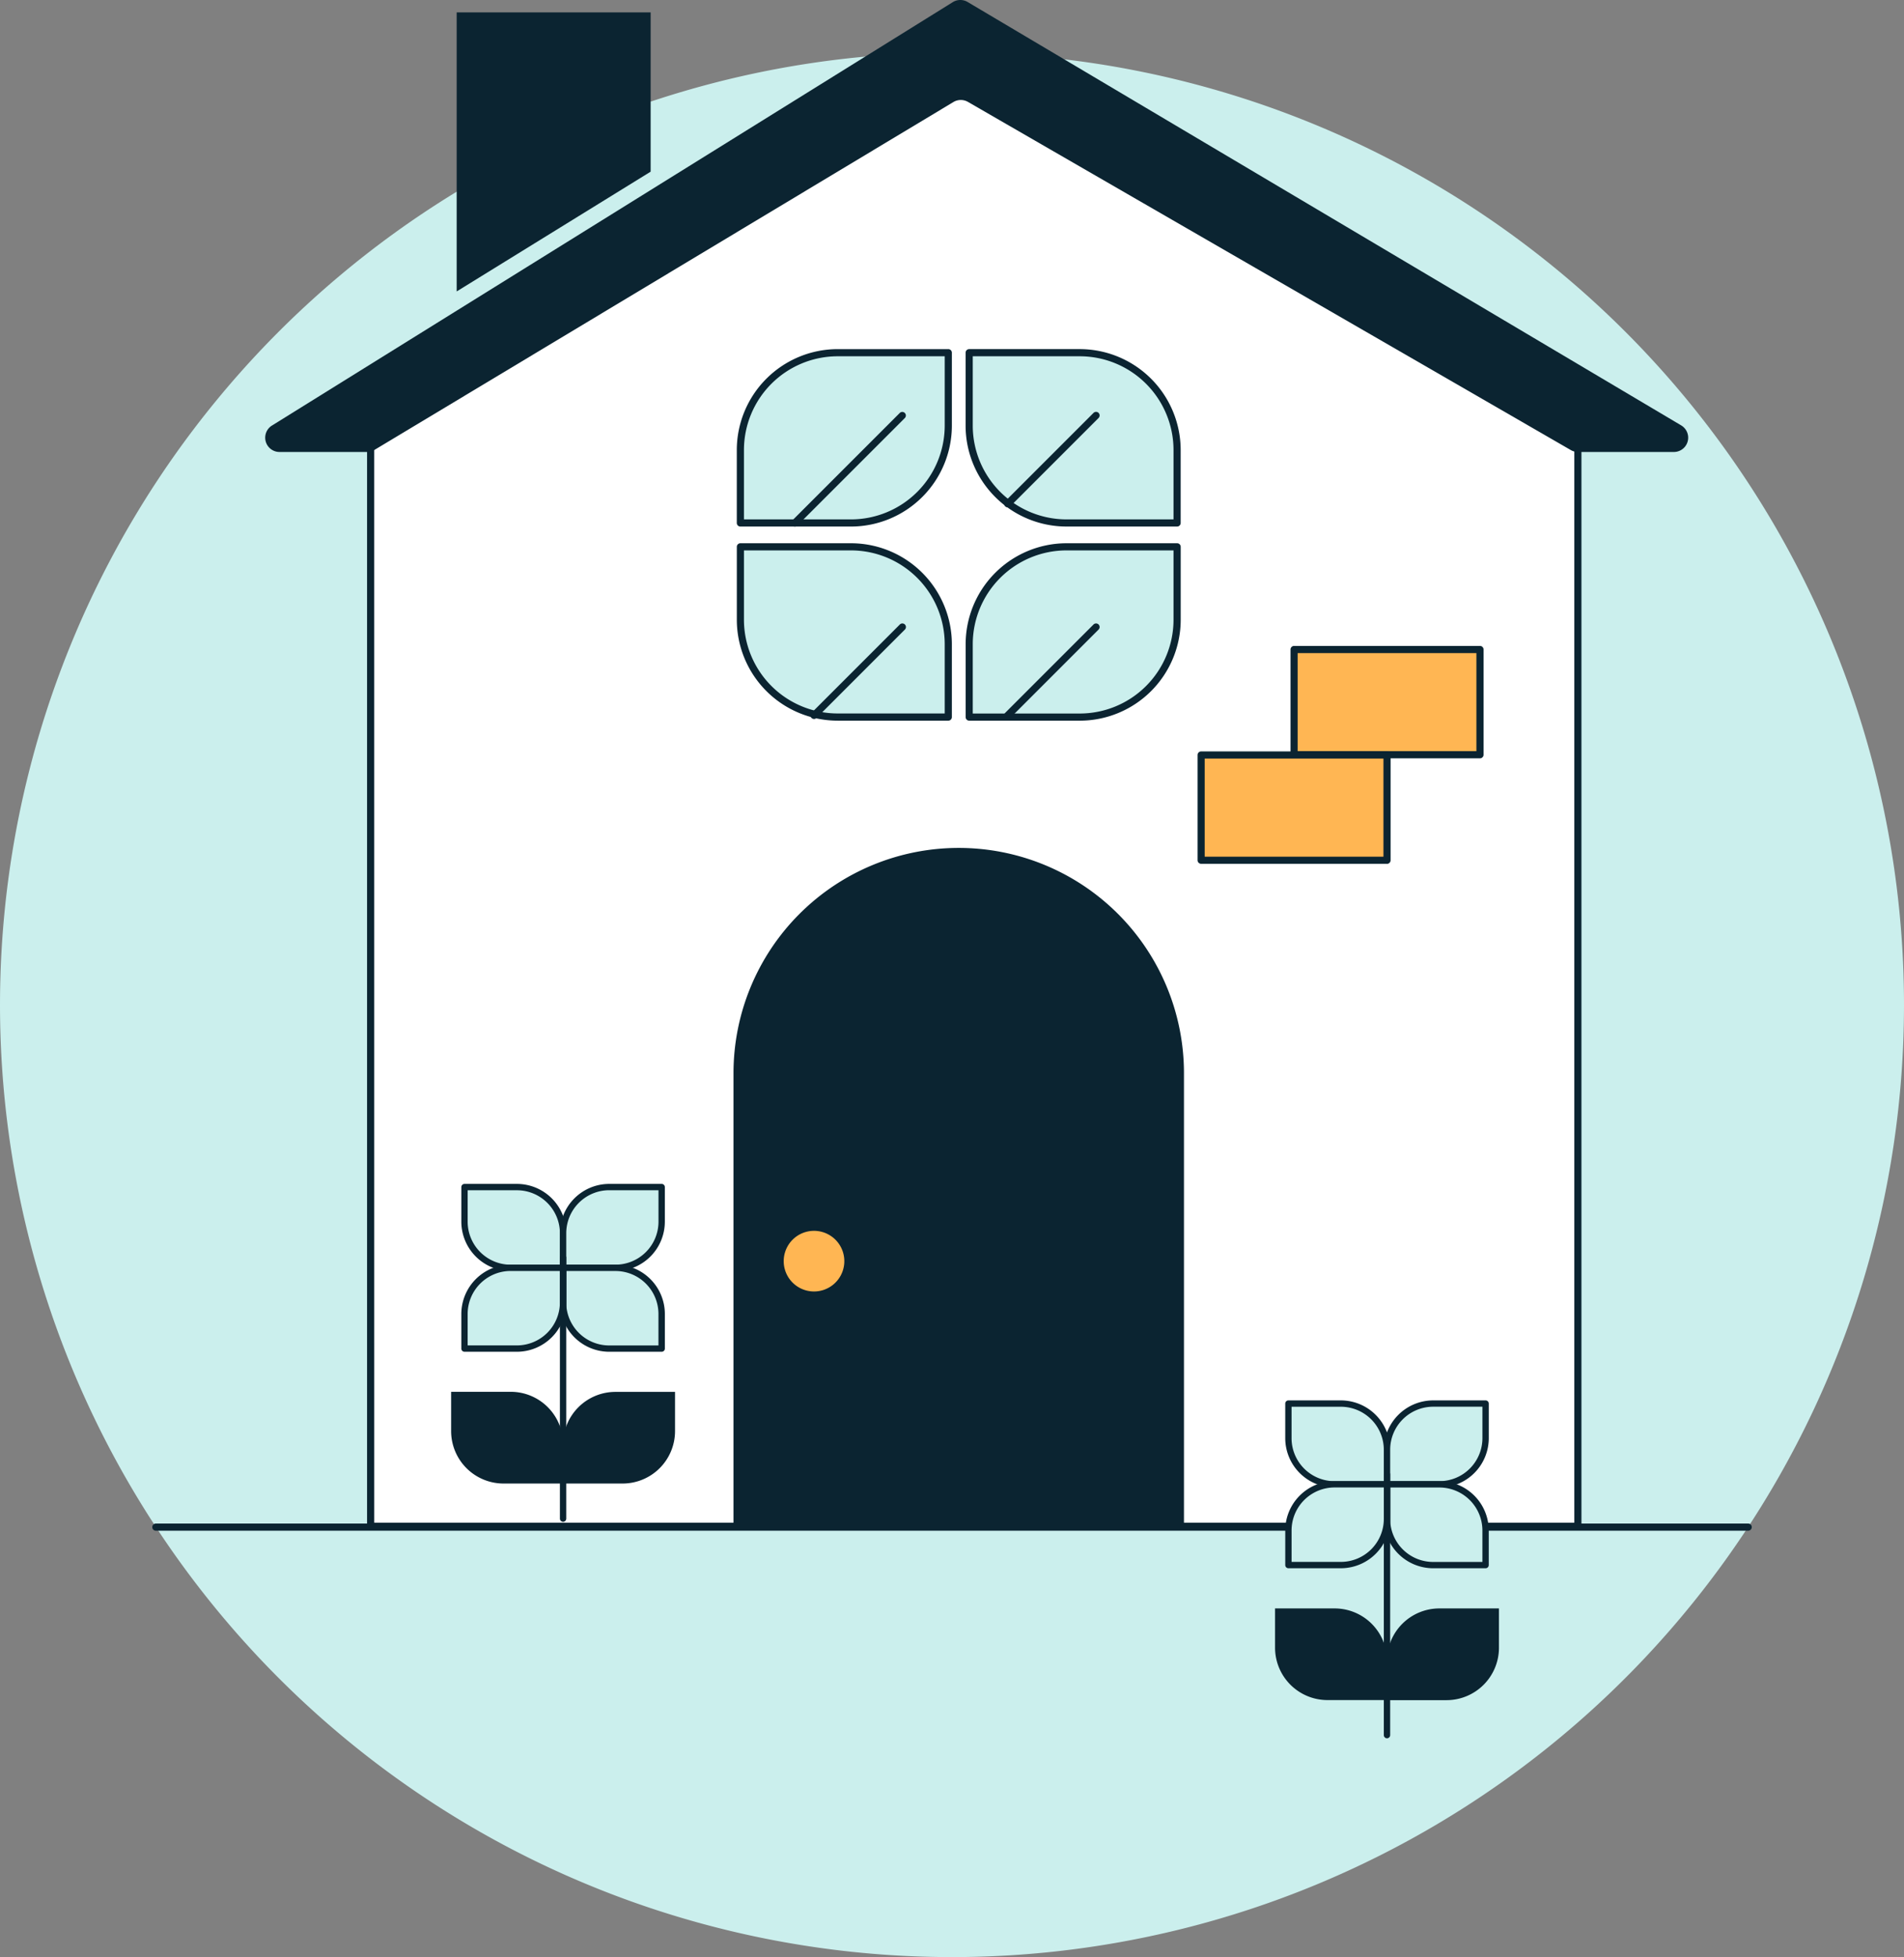 <?xml version="1.0" encoding="UTF-8"?> <svg xmlns="http://www.w3.org/2000/svg" xmlns:xlink="http://www.w3.org/1999/xlink" id="Groupe_369" data-name="Groupe 369" width="199.747" height="205.27" viewBox="0 0 199.747 205.27"><rect x="0" y="0" width="199.747" height="205.27" fill="#808080" stroke="none"/><defs><clipPath id="clip-path"><rect id="Rectangle_237" data-name="Rectangle 237" width="199.747" height="205.27" fill="none"></rect></clipPath></defs><g id="Groupe_368" data-name="Groupe 368" clip-path="url(#clip-path)"><path id="Tracé_330" data-name="Tracé 330" d="M199.747,105.4A99.873,99.873,0,1,1,99.874,5.524,99.873,99.873,0,0,1,199.747,105.4" fill="#cbefed"></path><path id="Tracé_331" data-name="Tracé 331" d="M38.884,160.08V45.94l61.7-40.7,64.951,39.645V160.08Z" fill="#fff"></path><path id="Tracé_332" data-name="Tracé 332" d="M165.53,160.455H38.884a.375.375,0,0,1-.375-.375V45.939a.374.374,0,0,1,.169-.313l61.7-40.7a.377.377,0,0,1,.4-.007l64.95,39.645a.378.378,0,0,1,.179.321V160.08a.374.374,0,0,1-.375.375m-126.271-.75h125.9V45.1L100.588,5.687,39.259,46.142Z" fill="#0b2431"></path><path id="Tracé_333" data-name="Tracé 333" d="M47.91,30.568V1.3H68.259V18.006" fill="#0b2431"></path><path id="Tracé_334" data-name="Tracé 334" d="M77.673,54.852h11.6A10.207,10.207,0,0,0,99.484,44.645V36.992H87.88A10.207,10.207,0,0,0,77.673,47.2Z" fill="#cbefed"></path><path id="Tracé_335" data-name="Tracé 335" d="M89.277,55.227H77.672a.375.375,0,0,1-.375-.375V47.2A10.594,10.594,0,0,1,87.879,36.618H99.484a.374.374,0,0,1,.375.375v7.653A10.594,10.594,0,0,1,89.277,55.227m-11.23-.75h11.23a9.843,9.843,0,0,0,9.832-9.831V37.368H87.879A9.842,9.842,0,0,0,78.047,47.2Z" fill="#0b2431"></path><path id="Tracé_336" data-name="Tracé 336" d="M99.484,75.213H87.879A10.207,10.207,0,0,1,77.672,65.006V57.353H89.277A10.207,10.207,0,0,1,99.484,67.56Z" fill="#cbefed"></path><path id="Tracé_337" data-name="Tracé 337" d="M99.484,75.587H87.879A10.594,10.594,0,0,1,77.3,65V57.354a.374.374,0,0,1,.375-.375H89.277a10.593,10.593,0,0,1,10.582,10.58v7.653a.374.374,0,0,1-.375.375M78.047,57.729V65a9.842,9.842,0,0,0,9.832,9.832h11.23V67.559a9.842,9.842,0,0,0-9.832-9.83Z" fill="#0b2431"></path><path id="Tracé_338" data-name="Tracé 338" d="M123.488,57.353h-11.6A10.207,10.207,0,0,0,101.676,67.56v7.653h11.6a10.207,10.207,0,0,0,10.207-10.207Z" fill="#cbefed"></path><path id="Tracé_339" data-name="Tracé 339" d="M113.28,75.588h-11.6a.375.375,0,0,1-.375-.375V67.561a10.594,10.594,0,0,1,10.581-10.582h11.606a.375.375,0,0,1,.375.375v7.652A10.6,10.6,0,0,1,113.28,75.588m-11.229-.75H113.28a9.843,9.843,0,0,0,9.833-9.832V57.729H111.882a9.842,9.842,0,0,0-9.831,9.832Z" fill="#0b2431"></path><path id="Tracé_340" data-name="Tracé 340" d="M101.676,36.992h11.6A10.207,10.207,0,0,1,123.488,47.2v7.653h-11.6a10.207,10.207,0,0,1-10.207-10.207Z" fill="#cbefed"></path><path id="Tracé_341" data-name="Tracé 341" d="M123.488,55.226h-11.6A10.594,10.594,0,0,1,101.3,44.645V36.992a.375.375,0,0,1,.375-.375h11.6A10.6,10.6,0,0,1,123.863,47.2v7.652a.375.375,0,0,1-.375.375M102.051,37.367v7.278a9.842,9.842,0,0,0,9.832,9.831h11.23V47.2a9.843,9.843,0,0,0-9.833-9.832Z" fill="#0b2431"></path><path id="Tracé_342" data-name="Tracé 342" d="M76.951,159.98V112.564a23.629,23.629,0,1,1,47.258,0v47.515" fill="#0b2431"></path><rect id="Rectangle_235" data-name="Rectangle 235" width="19.503" height="11.04" transform="translate(135.76 68.122)" fill="#ffb653"></rect><path id="Tracé_343" data-name="Tracé 343" d="M155.263,79.537h-19.5a.375.375,0,0,1-.375-.375V68.122a.375.375,0,0,1,.375-.375h19.5a.375.375,0,0,1,.375.375v11.04a.375.375,0,0,1-.375.375m-19.128-.75h18.753V68.5H136.135Z" fill="#0b2431"></path><rect id="Rectangle_236" data-name="Rectangle 236" width="19.503" height="11.04" transform="translate(126.008 79.189)" fill="#ffb653"></rect><path id="Tracé_344" data-name="Tracé 344" d="M145.511,90.6h-19.5a.375.375,0,0,1-.375-.375V79.188a.375.375,0,0,1,.375-.375h19.5a.375.375,0,0,1,.375.375V90.229a.375.375,0,0,1-.375.375m-19.128-.75h18.753V79.563H126.383Z" fill="#0b2431"></path><path id="Tracé_345" data-name="Tracé 345" d="M88.192,133.794a3.18,3.18,0,1,1-1.276-4.312,3.18,3.18,0,0,1,1.276,4.312" fill="#ffb653"></path><path id="Tracé_346" data-name="Tracé 346" d="M105.719,75.408a.375.375,0,0,1-.266-.641L114.72,65.5a.375.375,0,0,1,.531.531L105.985,75.3a.377.377,0,0,1-.266.109" fill="#0b2431"></path><path id="Tracé_347" data-name="Tracé 347" d="M85.4,75.408a.375.375,0,0,1-.266-.641L94.4,65.5a.375.375,0,0,1,.531.531L85.664,75.3a.377.377,0,0,1-.266.109" fill="#0b2431"></path><path id="Tracé_348" data-name="Tracé 348" d="M105.719,53.215a.375.375,0,0,1-.266-.641l9.267-9.266a.375.375,0,1,1,.531.531l-9.266,9.267a.377.377,0,0,1-.266.109" fill="#0b2431"></path><path id="Tracé_349" data-name="Tracé 349" d="M83.386,55.227a.377.377,0,0,1-.266-.109.381.381,0,0,1,0-.533L94.4,43.307a.376.376,0,0,1,.531.532L83.652,55.118a.377.377,0,0,1-.266.109" fill="#0b2431"></path><path id="Tracé_350" data-name="Tracé 350" d="M28.523,44.639,99.956.225A1.5,1.5,0,0,1,101.51.209l74.872,44.414a1.5,1.5,0,0,1-.764,2.783H165.541a1.493,1.493,0,0,1-.748-.2L101.544,10.686a1.5,1.5,0,0,0-1.519.014L39.28,47.192a1.5,1.5,0,0,1-.77.214h-9.2a1.5,1.5,0,0,1-.79-2.767" fill="#0b2431"></path><path id="Tracé_351" data-name="Tracé 351" d="M183.4,160.548H16.35a.375.375,0,1,1,0-.75H183.4a.375.375,0,0,1,0,.75" fill="#0b2431"></path><path id="Tracé_352" data-name="Tracé 352" d="M70.817,145.988H64.568a5.5,5.5,0,0,0-5.5,5.5V155.6h6.249a5.5,5.5,0,0,0,5.5-5.5Z" fill="#0b2431"></path><path id="Tracé_353" data-name="Tracé 353" d="M59.077,155.6H52.828a5.5,5.5,0,0,1-5.5-5.5v-4.121h6.249a5.5,5.5,0,0,1,5.5,5.5Z" fill="#0b2431"></path><path id="Tracé_354" data-name="Tracé 354" d="M59.071,132.977h-5.5a4.84,4.84,0,0,1-4.841-4.84v-3.63h5.5a4.84,4.84,0,0,1,4.84,4.841Z" fill="#cbefed"></path><path id="Tracé_355" data-name="Tracé 355" d="M59.072,133.31h-5.5a5.179,5.179,0,0,1-5.173-5.173v-3.629a.333.333,0,0,1,.333-.333h5.5a5.18,5.18,0,0,1,5.174,5.173v3.629a.334.334,0,0,1-.333.333m-10.011-8.469v3.3a4.512,4.512,0,0,0,4.507,4.507h5.171v-3.3a4.513,4.513,0,0,0-4.508-4.507Z" fill="#0b2431"></path><path id="Tracé_356" data-name="Tracé 356" d="M59.071,132.977h5.5a4.84,4.84,0,0,0,4.84-4.84v-3.63h-5.5a4.84,4.84,0,0,0-4.84,4.841Z" fill="#cbefed"></path><path id="Tracé_357" data-name="Tracé 357" d="M64.575,133.31h-5.5a.334.334,0,0,1-.333-.333v-3.629a5.179,5.179,0,0,1,5.173-5.174h5.5a.335.335,0,0,1,.333.333v3.63a5.18,5.18,0,0,1-5.174,5.173m-5.17-.666h5.17a4.513,4.513,0,0,0,4.508-4.507v-3.3H63.912a4.513,4.513,0,0,0-4.507,4.508Z" fill="#0b2431"></path><path id="Tracé_358" data-name="Tracé 358" d="M59.071,132.977h5.5a4.84,4.84,0,0,1,4.84,4.84v3.63h-5.5a4.84,4.84,0,0,1-4.84-4.841Z" fill="#cbefed"></path><path id="Tracé_359" data-name="Tracé 359" d="M69.416,141.78h-5.5a5.179,5.179,0,0,1-5.173-5.174v-3.629a.333.333,0,0,1,.333-.333h5.5a5.18,5.18,0,0,1,5.174,5.174v3.629a.334.334,0,0,1-.333.333M59.4,133.31v3.3a4.513,4.513,0,0,0,4.507,4.508h5.171v-3.3a4.513,4.513,0,0,0-4.508-4.508Z" fill="#0b2431"></path><path id="Tracé_360" data-name="Tracé 360" d="M59.071,132.977h-5.5a4.84,4.84,0,0,0-4.841,4.84v3.63h5.5a4.84,4.84,0,0,0,4.84-4.841Z" fill="#cbefed"></path><path id="Tracé_361" data-name="Tracé 361" d="M54.231,141.779h-5.5a.333.333,0,0,1-.333-.333v-3.629a5.18,5.18,0,0,1,5.173-5.174h5.5a.334.334,0,0,1,.333.333v3.63a5.18,5.18,0,0,1-5.174,5.173m-5.17-.666h5.17a4.513,4.513,0,0,0,4.508-4.507v-3.3H53.568a4.513,4.513,0,0,0-4.507,4.508Z" fill="#0b2431"></path><line id="Ligne_63" data-name="Ligne 63" y2="27.362" transform="translate(59.071 131.918)" fill="#fff"></line><path id="Tracé_362" data-name="Tracé 362" d="M59.072,159.612a.333.333,0,0,1-.333-.333V131.918a.333.333,0,0,1,.666,0v27.361a.333.333,0,0,1-.333.333" fill="#0b2431"></path><path id="Tracé_363" data-name="Tracé 363" d="M157.254,168.7h-6.249a5.5,5.5,0,0,0-5.5,5.5v4.121h6.249a5.5,5.5,0,0,0,5.5-5.5Z" fill="#0b2431"></path><path id="Tracé_364" data-name="Tracé 364" d="M145.514,178.312h-6.249a5.5,5.5,0,0,1-5.5-5.5V168.7h6.249a5.5,5.5,0,0,1,5.5,5.5Z" fill="#0b2431"></path><path id="Tracé_365" data-name="Tracé 365" d="M145.508,155.684H140a4.84,4.84,0,0,1-4.84-4.84v-3.63h5.5a4.84,4.84,0,0,1,4.84,4.841Z" fill="#cbefed"></path><path id="Tracé_366" data-name="Tracé 366" d="M145.508,156.017h-5.5a5.18,5.18,0,0,1-5.174-5.174v-3.629a.333.333,0,0,1,.333-.333h5.5a5.18,5.18,0,0,1,5.173,5.174v3.629a.334.334,0,0,1-.333.333m-10.011-8.47v3.3a4.513,4.513,0,0,0,4.508,4.508h5.17v-3.3a4.513,4.513,0,0,0-4.507-4.508Z" fill="#0b2431"></path><path id="Tracé_367" data-name="Tracé 367" d="M145.508,155.684h5.5a4.84,4.84,0,0,0,4.841-4.84v-3.63h-5.5a4.84,4.84,0,0,0-4.84,4.841Z" fill="#cbefed"></path><path id="Tracé_368" data-name="Tracé 368" d="M151.012,156.017h-5.5a.333.333,0,0,1-.333-.333v-3.629a5.18,5.18,0,0,1,5.174-5.174h5.5a.334.334,0,0,1,.333.333v3.629a5.18,5.18,0,0,1-5.173,5.174m-5.171-.666h5.171a4.513,4.513,0,0,0,4.507-4.508v-3.3h-5.17a4.513,4.513,0,0,0-4.508,4.508Z" fill="#0b2431"></path><path id="Tracé_369" data-name="Tracé 369" d="M145.508,155.684h5.5a4.84,4.84,0,0,1,4.841,4.84v3.63h-5.5a4.84,4.84,0,0,1-4.84-4.841Z" fill="#cbefed"></path><path id="Tracé_370" data-name="Tracé 370" d="M155.852,164.487h-5.5a5.18,5.18,0,0,1-5.174-5.174v-3.629a.333.333,0,0,1,.333-.333h5.5a5.18,5.18,0,0,1,5.173,5.174v3.629a.334.334,0,0,1-.333.333m-10.011-8.47v3.3a4.513,4.513,0,0,0,4.508,4.508h5.17v-3.3a4.513,4.513,0,0,0-4.507-4.508Z" fill="#0b2431"></path><path id="Tracé_371" data-name="Tracé 371" d="M145.508,155.684H140a4.84,4.84,0,0,0-4.84,4.84v3.63h5.5a4.84,4.84,0,0,0,4.84-4.841Z" fill="#cbefed"></path><path id="Tracé_372" data-name="Tracé 372" d="M140.668,164.486h-5.5a.333.333,0,0,1-.333-.333v-3.629a5.18,5.18,0,0,1,5.174-5.174h5.5a.334.334,0,0,1,.333.333v3.629a5.18,5.18,0,0,1-5.173,5.174m-5.171-.666h5.171a4.513,4.513,0,0,0,4.507-4.508v-3.3h-5.17a4.513,4.513,0,0,0-4.508,4.508Z" fill="#0b2431"></path><line id="Ligne_64" data-name="Ligne 64" y2="27.362" transform="translate(145.508 154.624)" fill="#fff"></line><path id="Tracé_373" data-name="Tracé 373" d="M145.508,182.319a.333.333,0,0,1-.333-.333V154.624a.333.333,0,0,1,.666,0v27.362a.333.333,0,0,1-.333.333" fill="#0b2431"></path></g></svg> 